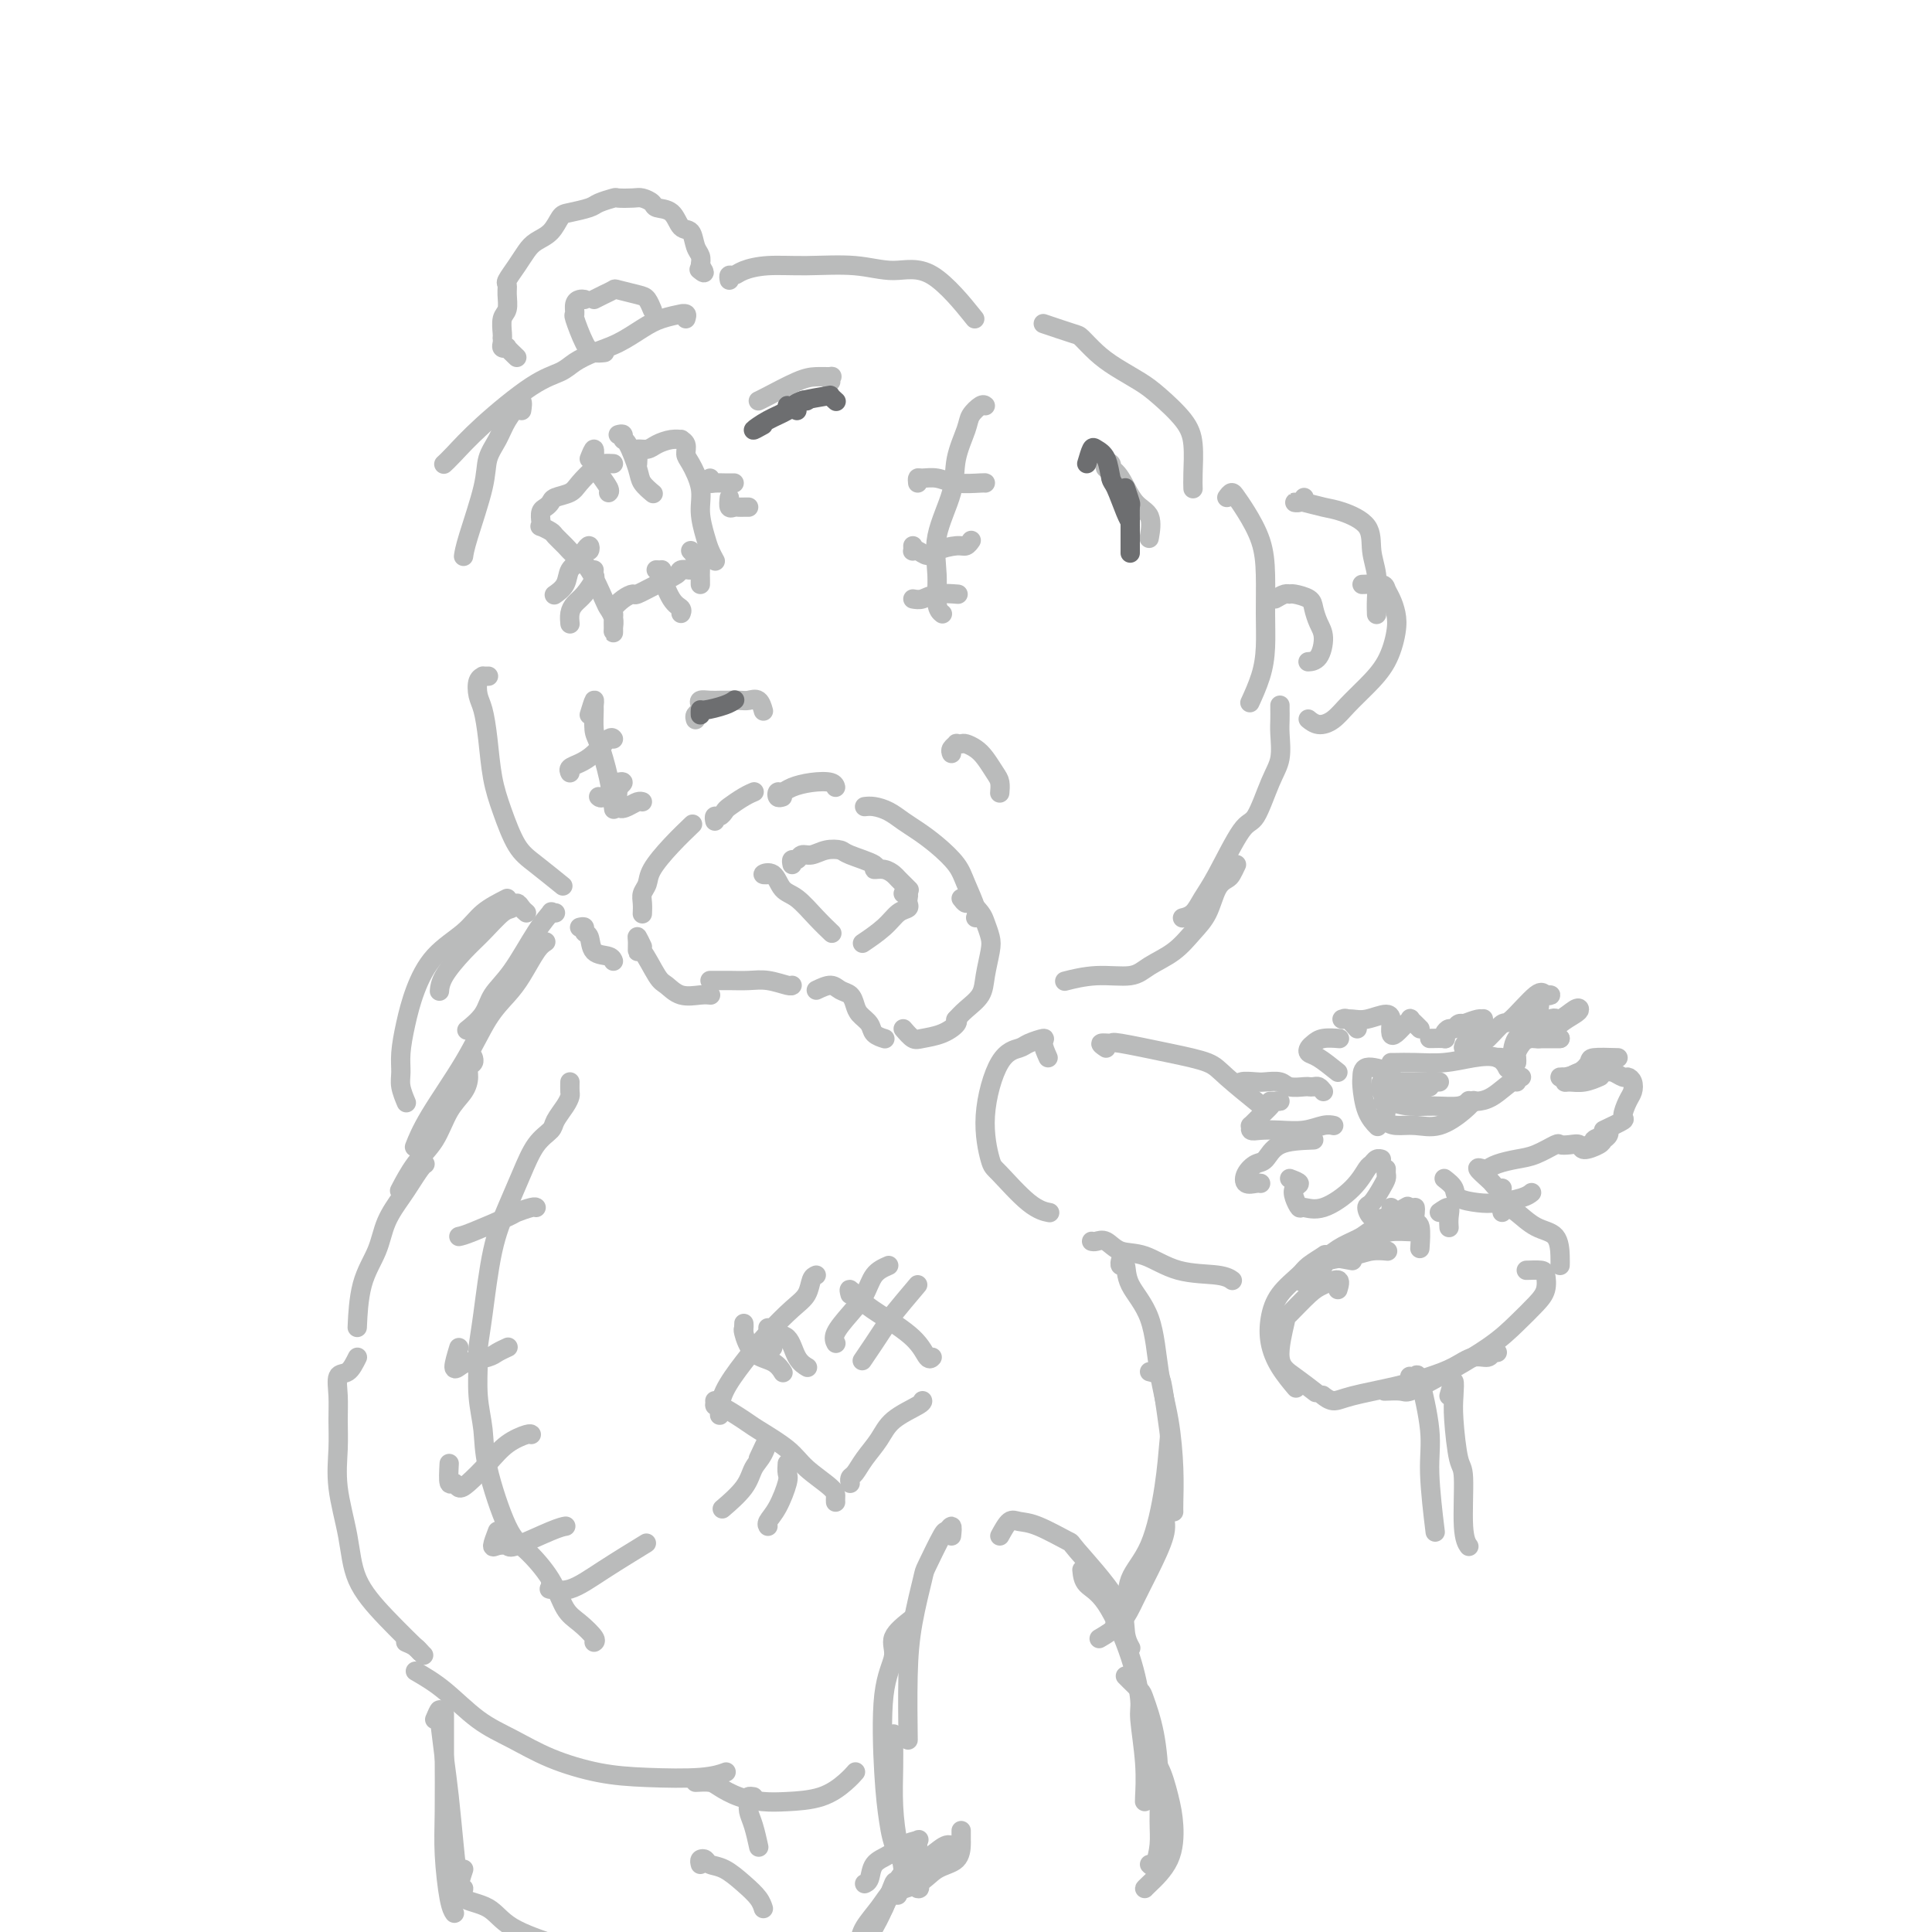 <svg viewBox='0 0 400 400' version='1.1' xmlns='http://www.w3.org/2000/svg' xmlns:xlink='http://www.w3.org/1999/xlink'><g fill='none' stroke='rgb(186,187,187)' stroke-width='4' stroke-linecap='round' stroke-linejoin='round'><path d='M107,74c-0.876,-0.839 -1.751,-1.679 -2,-2c-0.249,-0.321 0.129,-0.124 0,0c-0.129,0.124 -0.766,0.176 -1,0c-0.234,-0.176 -0.064,-0.579 0,-1c0.064,-0.421 0.021,-0.860 0,-1c-0.021,-0.140 -0.020,0.020 0,0c0.020,-0.020 0.058,-0.219 0,-1c-0.058,-0.781 -0.213,-2.144 0,-3c0.213,-0.856 0.795,-1.205 1,-2c0.205,-0.795 0.033,-2.037 0,-3c-0.033,-0.963 0.073,-1.648 0,-2c-0.073,-0.352 -0.325,-0.372 0,-1c0.325,-0.628 1.228,-1.863 2,-3c0.772,-1.137 1.412,-2.174 2,-3c0.588,-0.826 1.124,-1.440 2,-2c0.876,-0.560 2.092,-1.067 3,-2c0.908,-0.933 1.508,-2.292 2,-3c0.492,-0.708 0.875,-0.764 2,-1c1.125,-0.236 2.991,-0.651 4,-1c1.009,-0.349 1.162,-0.630 2,-1c0.838,-0.370 2.361,-0.828 3,-1c0.639,-0.172 0.393,-0.057 1,0c0.607,0.057 2.067,0.054 3,0c0.933,-0.054 1.338,-0.161 2,0c0.662,0.161 1.582,0.591 2,1c0.418,0.409 0.335,0.799 1,1c0.665,0.201 2.077,0.214 3,1c0.923,0.786 1.358,2.346 2,3c0.642,0.654 1.492,0.402 2,1c0.508,0.598 0.675,2.046 1,3c0.325,0.954 0.807,1.416 1,2c0.193,0.584 0.096,1.292 0,2'/><path d='M145,55c1.556,2.244 0.444,1.356 0,1c-0.444,-0.356 -0.222,-0.178 0,0'/><path d='M121,62c-0.306,-0.051 -0.612,-0.102 -1,0c-0.388,0.102 -0.859,0.357 -1,1c-0.141,0.643 0.047,1.675 0,2c-0.047,0.325 -0.327,-0.057 0,1c0.327,1.057 1.263,3.551 2,5c0.737,1.449 1.275,1.852 2,2c0.725,0.148 1.636,0.042 2,0c0.364,-0.042 0.182,-0.021 0,0'/><path d='M123,62c0.620,-0.317 1.241,-0.633 2,-1c0.759,-0.367 1.657,-0.784 2,-1c0.343,-0.216 0.131,-0.229 1,0c0.869,0.229 2.821,0.701 4,1c1.179,0.299 1.587,0.427 2,1c0.413,0.573 0.832,1.592 1,2c0.168,0.408 0.084,0.204 0,0'/><path d='M151,58c-0.081,-0.445 -0.161,-0.889 0,-1c0.161,-0.111 0.564,0.113 1,0c0.436,-0.113 0.904,-0.561 2,-1c1.096,-0.439 2.820,-0.868 5,-1c2.180,-0.132 4.817,0.033 8,0c3.183,-0.033 6.914,-0.263 10,0c3.086,0.263 5.528,1.019 8,1c2.472,-0.019 4.973,-0.813 8,1c3.027,1.813 6.579,6.232 8,8c1.421,1.768 0.710,0.884 0,0'/><path d='M216,67c2.377,0.804 4.754,1.608 6,2c1.246,0.392 1.360,0.371 2,1c0.640,0.629 1.806,1.907 3,3c1.194,1.093 2.415,2.001 4,3c1.585,0.999 3.535,2.087 5,3c1.465,0.913 2.445,1.649 4,3c1.555,1.351 3.685,3.315 5,5c1.315,1.685 1.816,3.091 2,5c0.184,1.909 0.049,4.322 0,6c-0.049,1.678 -0.014,2.622 0,3c0.014,0.378 0.007,0.189 0,0'/><path d='M108,85c0.126,-0.832 0.253,-1.665 0,-2c-0.253,-0.335 -0.884,-0.173 -1,0c-0.116,0.173 0.283,0.358 0,1c-0.283,0.642 -1.249,1.743 -2,3c-0.751,1.257 -1.287,2.670 -2,4c-0.713,1.330 -1.603,2.577 -2,4c-0.397,1.423 -0.302,3.020 -1,6c-0.698,2.980 -2.188,7.341 -3,10c-0.812,2.659 -0.946,3.617 -1,4c-0.054,0.383 -0.027,0.192 0,0'/><path d='M101,140c0.121,-0.003 0.242,-0.005 0,0c-0.242,0.005 -0.846,0.019 -1,0c-0.154,-0.019 0.144,-0.070 0,0c-0.144,0.070 -0.730,0.260 -1,1c-0.270,0.740 -0.225,2.029 0,3c0.225,0.971 0.629,1.625 1,3c0.371,1.375 0.708,3.472 1,6c0.292,2.528 0.538,5.487 1,8c0.462,2.513 1.140,4.579 2,7c0.860,2.421 1.901,5.195 3,7c1.099,1.805 2.258,2.640 4,4c1.742,1.360 4.069,3.246 5,4c0.931,0.754 0.465,0.377 0,0'/><path d='M120,192c0.451,-0.106 0.902,-0.211 1,0c0.098,0.211 -0.156,0.740 0,1c0.156,0.260 0.721,0.252 1,1c0.279,0.748 0.271,2.252 1,3c0.729,0.748 2.196,0.740 3,1c0.804,0.260 0.944,0.789 1,1c0.056,0.211 0.028,0.106 0,0'/><path d='M133,189c-0.008,0.178 -0.015,0.356 0,0c0.015,-0.356 0.054,-1.245 0,-2c-0.054,-0.755 -0.199,-1.376 0,-2c0.199,-0.624 0.744,-1.250 1,-2c0.256,-0.750 0.223,-1.624 1,-3c0.777,-1.376 2.363,-3.255 4,-5c1.637,-1.745 3.325,-3.356 4,-4c0.675,-0.644 0.338,-0.322 0,0'/><path d='M148,170c-0.086,-0.449 -0.171,-0.897 0,-1c0.171,-0.103 0.600,0.141 1,0c0.400,-0.141 0.773,-0.665 1,-1c0.227,-0.335 0.308,-0.482 1,-1c0.692,-0.518 1.994,-1.409 3,-2c1.006,-0.591 1.716,-0.883 2,-1c0.284,-0.117 0.142,-0.058 0,0'/><path d='M162,165c-0.402,0.119 -0.804,0.239 -1,0c-0.196,-0.239 -0.186,-0.835 0,-1c0.186,-0.165 0.547,0.103 1,0c0.453,-0.103 0.997,-0.577 2,-1c1.003,-0.423 2.465,-0.794 4,-1c1.535,-0.206 3.144,-0.248 4,0c0.856,0.248 0.959,0.785 1,1c0.041,0.215 0.021,0.107 0,0'/><path d='M179,167c0.579,-0.064 1.158,-0.128 2,0c0.842,0.128 1.948,0.449 3,1c1.052,0.551 2.049,1.331 3,2c0.951,0.669 1.856,1.226 3,2c1.144,0.774 2.527,1.766 4,3c1.473,1.234 3.036,2.709 4,4c0.964,1.291 1.331,2.398 2,4c0.669,1.602 1.642,3.701 2,5c0.358,1.299 0.102,1.800 0,2c-0.102,0.200 -0.051,0.100 0,0'/><path d='M199,186c0.364,0.473 0.728,0.945 1,1c0.272,0.055 0.452,-0.308 1,0c0.548,0.308 1.464,1.285 2,2c0.536,0.715 0.692,1.167 1,2c0.308,0.833 0.767,2.047 1,3c0.233,0.953 0.241,1.646 0,3c-0.241,1.354 -0.730,3.368 -1,5c-0.270,1.632 -0.320,2.881 -1,4c-0.680,1.119 -1.991,2.109 -3,3c-1.009,0.891 -1.717,1.683 -2,2c-0.283,0.317 -0.142,0.158 0,0'/><path d='M133,196c-0.425,-0.888 -0.850,-1.776 -1,-2c-0.150,-0.224 -0.024,0.215 0,1c0.024,0.785 -0.052,1.917 0,2c0.052,0.083 0.234,-0.881 1,0c0.766,0.881 2.118,3.609 3,5c0.882,1.391 1.294,1.444 2,2c0.706,0.556 1.705,1.613 3,2c1.295,0.387 2.887,0.104 4,0c1.113,-0.104 1.747,-0.030 2,0c0.253,0.030 0.127,0.015 0,0'/><path d='M147,203c0.180,0.002 0.360,0.004 1,0c0.640,-0.004 1.741,-0.015 3,0c1.259,0.015 2.677,0.057 4,0c1.323,-0.057 2.550,-0.211 4,0c1.450,0.211 3.121,0.788 4,1c0.879,0.212 0.965,0.061 1,0c0.035,-0.061 0.017,-0.030 0,0'/><path d='M169,205c1.095,-0.518 2.190,-1.037 3,-1c0.810,0.037 1.334,0.628 2,1c0.666,0.372 1.472,0.523 2,1c0.528,0.477 0.776,1.280 1,2c0.224,0.720 0.425,1.356 1,2c0.575,0.644 1.525,1.296 2,2c0.475,0.704 0.474,1.459 1,2c0.526,0.541 1.579,0.869 2,1c0.421,0.131 0.211,0.066 0,0'/><path d='M187,213c0.716,0.829 1.432,1.658 2,2c0.568,0.342 0.989,0.197 2,0c1.011,-0.197 2.611,-0.444 4,-1c1.389,-0.556 2.566,-1.419 3,-2c0.434,-0.581 0.124,-0.880 0,-1c-0.124,-0.120 -0.062,-0.060 0,0'/><path d='M254,103c0.348,-0.482 0.696,-0.964 1,-1c0.304,-0.036 0.565,0.375 1,1c0.435,0.625 1.045,1.464 2,3c0.955,1.536 2.254,3.770 3,6c0.746,2.230 0.939,4.455 1,7c0.061,2.545 -0.008,5.411 0,8c0.008,2.589 0.095,4.900 0,7c-0.095,2.100 -0.372,3.988 -1,6c-0.628,2.012 -1.608,4.146 -2,5c-0.392,0.854 -0.196,0.427 0,0'/><path d='M265,146c0.001,0.468 0.002,0.936 0,1c-0.002,0.064 -0.005,-0.276 0,0c0.005,0.276 0.020,1.167 0,2c-0.020,0.833 -0.075,1.606 0,3c0.075,1.394 0.281,3.408 0,5c-0.281,1.592 -1.048,2.761 -2,5c-0.952,2.239 -2.089,5.549 -3,7c-0.911,1.451 -1.596,1.044 -3,3c-1.404,1.956 -3.525,6.276 -5,9c-1.475,2.724 -2.303,3.854 -3,5c-0.697,1.146 -1.265,2.309 -2,3c-0.735,0.691 -1.639,0.912 -2,1c-0.361,0.088 -0.181,0.044 0,0'/><path d='M256,179c-0.359,0.759 -0.717,1.518 -1,2c-0.283,0.482 -0.489,0.688 -1,1c-0.511,0.312 -1.326,0.730 -2,2c-0.674,1.270 -1.206,3.392 -2,5c-0.794,1.608 -1.851,2.703 -3,4c-1.149,1.297 -2.389,2.796 -4,4c-1.611,1.204 -3.592,2.113 -5,3c-1.408,0.887 -2.243,1.753 -4,2c-1.757,0.247 -4.434,-0.126 -7,0c-2.566,0.126 -5.019,0.750 -6,1c-0.981,0.250 -0.491,0.125 0,0'/><path d='M142,66c0.139,-0.428 0.279,-0.856 0,-1c-0.279,-0.144 -0.975,-0.005 -1,0c-0.025,0.005 0.623,-0.126 0,0c-0.623,0.126 -2.516,0.509 -4,1c-1.484,0.491 -2.559,1.090 -4,2c-1.441,0.910 -3.248,2.129 -5,3c-1.752,0.871 -3.451,1.393 -5,2c-1.549,0.607 -2.950,1.300 -4,2c-1.050,0.700 -1.749,1.407 -3,2c-1.251,0.593 -3.053,1.073 -6,3c-2.947,1.927 -7.037,5.300 -10,8c-2.963,2.700 -4.798,4.727 -6,6c-1.202,1.273 -1.772,1.792 -2,2c-0.228,0.208 -0.114,0.104 0,0'/><path d='M270,103c-0.280,0.425 -0.560,0.849 -1,1c-0.440,0.151 -1.040,0.028 -1,0c0.040,-0.028 0.719,0.038 1,0c0.281,-0.038 0.165,-0.181 1,0c0.835,0.181 2.620,0.686 4,1c1.380,0.314 2.356,0.436 4,1c1.644,0.564 3.957,1.570 5,3c1.043,1.430 0.815,3.284 1,5c0.185,1.716 0.781,3.295 1,5c0.219,1.705 0.059,3.536 0,5c-0.059,1.464 -0.017,2.561 0,3c0.017,0.439 0.008,0.219 0,0'/><path d='M282,121c1.600,-0.071 3.200,-0.142 4,0c0.800,0.142 0.798,0.498 1,1c0.202,0.502 0.606,1.152 1,2c0.394,0.848 0.776,1.896 1,3c0.224,1.104 0.290,2.264 0,4c-0.290,1.736 -0.934,4.050 -2,6c-1.066,1.950 -2.552,3.538 -4,5c-1.448,1.462 -2.858,2.798 -4,4c-1.142,1.202 -2.018,2.271 -3,3c-0.982,0.729 -2.072,1.119 -3,1c-0.928,-0.119 -1.694,-0.748 -2,-1c-0.306,-0.252 -0.153,-0.126 0,0'/><path d='M264,124c0.740,-0.428 1.480,-0.856 2,-1c0.520,-0.144 0.822,-0.005 1,0c0.178,0.005 0.234,-0.124 1,0c0.766,0.124 2.242,0.503 3,1c0.758,0.497 0.798,1.114 1,2c0.202,0.886 0.565,2.041 1,3c0.435,0.959 0.941,1.721 1,3c0.059,1.279 -0.330,3.075 -1,4c-0.670,0.925 -1.620,0.979 -2,1c-0.380,0.021 -0.190,0.011 0,0'/><path d='M160,181c-1.029,0.082 -2.057,0.163 -2,0c0.057,-0.163 1.200,-0.572 2,0c0.800,0.572 1.258,2.125 2,3c0.742,0.875 1.768,1.071 3,2c1.232,0.929 2.670,2.589 4,4c1.330,1.411 2.550,2.572 3,3c0.450,0.428 0.128,0.122 0,0c-0.128,-0.122 -0.064,-0.061 0,0'/><path d='M164,179c-0.094,-0.455 -0.189,-0.910 0,-1c0.189,-0.090 0.660,0.186 1,0c0.340,-0.186 0.549,-0.832 1,-1c0.451,-0.168 1.145,0.144 2,0c0.855,-0.144 1.870,-0.742 3,-1c1.130,-0.258 2.375,-0.175 3,0c0.625,0.175 0.630,0.443 2,1c1.370,0.557 4.106,1.405 5,2c0.894,0.595 -0.054,0.937 0,1c0.054,0.063 1.111,-0.154 2,0c0.889,0.154 1.609,0.681 2,1c0.391,0.319 0.451,0.432 1,1c0.549,0.568 1.585,1.591 2,2c0.415,0.409 0.207,0.205 0,0'/><path d='M187,185c0.419,-0.090 0.839,-0.180 1,0c0.161,0.180 0.064,0.631 0,1c-0.064,0.369 -0.095,0.656 0,1c0.095,0.344 0.315,0.744 0,1c-0.315,0.256 -1.167,0.368 -2,1c-0.833,0.632 -1.647,1.786 -3,3c-1.353,1.214 -3.244,2.490 -4,3c-0.756,0.510 -0.378,0.255 0,0'/><path d='M144,149c-0.110,-0.332 -0.220,-0.663 0,-1c0.220,-0.337 0.770,-0.679 1,-1c0.230,-0.321 0.140,-0.622 0,-1c-0.140,-0.378 -0.329,-0.833 0,-1c0.329,-0.167 1.176,-0.044 2,0c0.824,0.044 1.625,0.010 2,0c0.375,-0.010 0.325,0.005 1,0c0.675,-0.005 2.076,-0.029 3,0c0.924,0.029 1.371,0.111 2,0c0.629,-0.111 1.438,-0.414 2,0c0.562,0.414 0.875,1.547 1,2c0.125,0.453 0.063,0.227 0,0'/><path d='M197,156c-0.120,-0.310 -0.240,-0.620 0,-1c0.240,-0.380 0.841,-0.832 1,-1c0.159,-0.168 -0.123,-0.054 0,0c0.123,0.054 0.652,0.049 1,0c0.348,-0.049 0.514,-0.141 1,0c0.486,0.141 1.293,0.514 2,1c0.707,0.486 1.314,1.083 2,2c0.686,0.917 1.452,2.153 2,3c0.548,0.847 0.878,1.305 1,2c0.122,0.695 0.035,1.627 0,2c-0.035,0.373 -0.017,0.186 0,0'/><path d='M204,84c-0.211,-0.173 -0.421,-0.346 -1,0c-0.579,0.346 -1.525,1.213 -2,2c-0.475,0.787 -0.477,1.496 -1,3c-0.523,1.504 -1.567,3.803 -2,6c-0.433,2.197 -0.256,4.291 -1,7c-0.744,2.709 -2.409,6.033 -3,9c-0.591,2.967 -0.107,5.579 0,8c0.107,2.421 -0.164,4.652 0,6c0.164,1.348 0.761,1.814 1,2c0.239,0.186 0.119,0.093 0,0'/><path d='M190,100c-0.044,-0.431 -0.089,-0.862 0,-1c0.089,-0.138 0.311,0.015 1,0c0.689,-0.015 1.845,-0.200 3,0c1.155,0.200 2.310,0.786 4,1c1.690,0.214 3.917,0.058 5,0c1.083,-0.058 1.024,-0.016 1,0c-0.024,0.016 -0.012,0.008 0,0'/><path d='M189,113c0.016,0.413 0.033,0.826 0,1c-0.033,0.174 -0.115,0.109 0,0c0.115,-0.109 0.426,-0.263 1,0c0.574,0.263 1.411,0.942 2,1c0.589,0.058 0.928,-0.507 2,-1c1.072,-0.493 2.875,-0.916 4,-1c1.125,-0.084 1.572,0.170 2,0c0.428,-0.170 0.837,-0.763 1,-1c0.163,-0.237 0.082,-0.119 0,0'/><path d='M189,124c0.627,0.113 1.254,0.226 2,0c0.746,-0.226 1.612,-0.793 3,-1c1.388,-0.207 3.297,-0.056 4,0c0.703,0.056 0.201,0.016 0,0c-0.201,-0.016 -0.100,-0.008 0,0'/><path d='M230,99c0.105,-0.873 0.211,-1.747 0,-2c-0.211,-0.253 -0.737,0.113 -1,0c-0.263,-0.113 -0.261,-0.707 0,-1c0.261,-0.293 0.782,-0.286 1,0c0.218,0.286 0.133,0.851 0,1c-0.133,0.149 -0.312,-0.117 0,0c0.312,0.117 1.117,0.617 2,2c0.883,1.383 1.845,3.649 3,5c1.155,1.351 2.503,1.787 3,3c0.497,1.213 0.142,3.204 0,4c-0.142,0.796 -0.071,0.398 0,0'/><path d='M172,79c-0.070,-0.425 -0.141,-0.850 0,-1c0.141,-0.150 0.493,-0.026 0,0c-0.493,0.026 -1.831,-0.045 -3,0c-1.169,0.045 -2.169,0.208 -4,1c-1.831,0.792 -4.493,2.213 -6,3c-1.507,0.787 -1.859,0.939 -2,1c-0.141,0.061 -0.070,0.030 0,0'/><path d='M127,96c-0.700,-0.037 -1.399,-0.073 -2,0c-0.601,0.073 -1.103,0.257 -2,1c-0.897,0.743 -2.191,2.045 -3,3c-0.809,0.955 -1.135,1.564 -2,2c-0.865,0.436 -2.270,0.698 -3,1c-0.730,0.302 -0.783,0.645 -1,1c-0.217,0.355 -0.596,0.721 -1,1c-0.404,0.279 -0.833,0.470 -1,1c-0.167,0.530 -0.071,1.398 0,2c0.071,0.602 0.116,0.938 0,1c-0.116,0.062 -0.394,-0.149 0,0c0.394,0.149 1.459,0.658 2,1c0.541,0.342 0.558,0.515 1,1c0.442,0.485 1.308,1.281 2,2c0.692,0.719 1.208,1.361 2,2c0.792,0.639 1.858,1.274 3,3c1.142,1.726 2.358,4.544 3,6c0.642,1.456 0.708,1.551 1,2c0.292,0.449 0.810,1.252 1,2c0.190,0.748 0.051,1.441 0,2c-0.051,0.559 -0.015,0.985 0,1c0.015,0.015 0.010,-0.381 0,-1c-0.010,-0.619 -0.023,-1.462 0,-2c0.023,-0.538 0.084,-0.769 0,-1c-0.084,-0.231 -0.313,-0.460 0,-1c0.313,-0.540 1.166,-1.391 2,-2c0.834,-0.609 1.648,-0.976 2,-1c0.352,-0.024 0.244,0.295 1,0c0.756,-0.295 2.378,-1.203 4,-2c1.622,-0.797 3.244,-1.484 4,-2c0.756,-0.516 0.644,-0.862 1,-1c0.356,-0.138 1.178,-0.069 2,0'/><path d='M143,118c2.332,-1.397 1.161,-1.890 1,-2c-0.161,-0.110 0.687,0.163 1,0c0.313,-0.163 0.089,-0.761 0,-1c-0.089,-0.239 -0.045,-0.120 0,0'/><path d='M132,96c0.050,-0.726 0.100,-1.452 0,-2c-0.100,-0.548 -0.348,-0.917 0,-1c0.348,-0.083 1.294,0.121 2,0c0.706,-0.121 1.174,-0.566 2,-1c0.826,-0.434 2.011,-0.856 3,-1c0.989,-0.144 1.783,-0.011 2,0c0.217,0.011 -0.144,-0.101 0,0c0.144,0.101 0.794,0.416 1,1c0.206,0.584 -0.033,1.437 0,2c0.033,0.563 0.337,0.836 1,2c0.663,1.164 1.684,3.219 2,5c0.316,1.781 -0.073,3.287 0,5c0.073,1.713 0.607,3.635 1,5c0.393,1.365 0.644,2.175 1,3c0.356,0.825 0.816,1.664 1,2c0.184,0.336 0.092,0.168 0,0'/><path d='M122,95c0.419,-1.052 0.838,-2.104 1,-2c0.162,0.104 0.068,1.362 0,2c-0.068,0.638 -0.109,0.654 0,1c0.109,0.346 0.370,1.020 1,2c0.630,0.980 1.631,2.264 2,3c0.369,0.736 0.105,0.925 0,1c-0.105,0.075 -0.053,0.038 0,0'/><path d='M128,90c0.438,-0.118 0.876,-0.236 1,0c0.124,0.236 -0.064,0.827 0,1c0.064,0.173 0.382,-0.072 1,1c0.618,1.072 1.537,3.463 2,5c0.463,1.537 0.471,2.222 1,3c0.529,0.778 1.580,1.651 2,2c0.420,0.349 0.210,0.175 0,0'/><path d='M121,114c0.396,-0.549 0.793,-1.098 1,-1c0.207,0.098 0.226,0.845 0,1c-0.226,0.155 -0.695,-0.280 -1,0c-0.305,0.280 -0.446,1.277 -1,2c-0.554,0.723 -1.520,1.173 -2,2c-0.480,0.827 -0.476,2.030 -1,3c-0.524,0.970 -1.578,1.706 -2,2c-0.422,0.294 -0.211,0.147 0,0'/><path d='M123,118c-0.047,0.387 -0.093,0.775 0,1c0.093,0.225 0.326,0.288 0,1c-0.326,0.712 -1.212,2.072 -2,3c-0.788,0.928 -1.479,1.424 -2,2c-0.521,0.576 -0.871,1.232 -1,2c-0.129,0.768 -0.037,1.648 0,2c0.037,0.352 0.018,0.176 0,0'/><path d='M136,118c-0.125,-0.007 -0.250,-0.013 0,0c0.250,0.013 0.876,0.046 1,0c0.124,-0.046 -0.254,-0.170 0,1c0.254,1.170 1.140,3.633 2,5c0.860,1.367 1.693,1.637 2,2c0.307,0.363 0.088,0.818 0,1c-0.088,0.182 -0.044,0.091 0,0'/><path d='M143,114c0.309,0.356 0.619,0.712 1,1c0.381,0.288 0.834,0.508 1,1c0.166,0.492 0.044,1.256 0,2c-0.044,0.744 -0.012,1.470 0,2c0.012,0.530 0.003,0.866 0,1c-0.003,0.134 -0.002,0.067 0,0'/><path d='M147,99c-0.059,0.423 -0.117,0.845 0,1c0.117,0.155 0.410,0.041 1,0c0.590,-0.041 1.478,-0.011 2,0c0.522,0.011 0.679,0.003 1,0c0.321,-0.003 0.806,-0.001 1,0c0.194,0.001 0.097,0.000 0,0'/><path d='M151,103c-0.092,0.845 -0.183,1.691 0,2c0.183,0.309 0.641,0.083 1,0c0.359,-0.083 0.618,-0.022 1,0c0.382,0.022 0.886,0.006 1,0c0.114,-0.006 -0.162,-0.002 0,0c0.162,0.002 0.760,0.000 1,0c0.240,-0.000 0.120,-0.000 0,0'/><path d='M122,148c0.424,-1.380 0.848,-2.760 1,-3c0.152,-0.240 0.033,0.660 0,1c-0.033,0.340 0.019,0.120 0,1c-0.019,0.880 -0.110,2.860 0,4c0.110,1.140 0.421,1.440 1,3c0.579,1.560 1.425,4.382 2,7c0.575,2.618 0.879,5.034 1,6c0.121,0.966 0.061,0.483 0,0'/><path d='M118,160c-0.158,-0.346 -0.315,-0.691 0,-1c0.315,-0.309 1.104,-0.580 2,-1c0.896,-0.420 1.900,-0.989 3,-2c1.100,-1.011 2.296,-2.465 3,-3c0.704,-0.535 0.915,-0.153 1,0c0.085,0.153 0.042,0.076 0,0'/><path d='M124,165c-0.058,-0.053 -0.116,-0.106 0,0c0.116,0.106 0.406,0.372 1,0c0.594,-0.372 1.494,-1.381 2,-2c0.506,-0.619 0.620,-0.846 1,-1c0.380,-0.154 1.025,-0.234 1,0c-0.025,0.234 -0.722,0.781 -1,1c-0.278,0.219 -0.139,0.109 0,0'/><path d='M128,163c-0.174,1.660 -0.348,3.321 0,4c0.348,0.679 1.217,0.378 2,0c0.783,-0.378 1.480,-0.833 2,-1c0.520,-0.167 0.863,-0.048 1,0c0.137,0.048 0.069,0.024 0,0'/><path d='M115,189c-0.481,0.065 -0.962,0.131 -1,0c-0.038,-0.131 0.367,-0.457 0,0c-0.367,0.457 -1.507,1.699 -3,4c-1.493,2.301 -3.339,5.661 -5,8c-1.661,2.339 -3.136,3.658 -4,5c-0.864,1.342 -1.117,2.707 -2,4c-0.883,1.293 -2.395,2.512 -3,3c-0.605,0.488 -0.302,0.244 0,0'/><path d='M113,195c-0.571,0.374 -1.143,0.748 -2,2c-0.857,1.252 -2.001,3.383 -3,5c-0.999,1.617 -1.855,2.721 -3,4c-1.145,1.279 -2.580,2.732 -4,5c-1.420,2.268 -2.824,5.350 -5,9c-2.176,3.650 -5.124,7.867 -7,11c-1.876,3.133 -2.679,5.181 -3,6c-0.321,0.819 -0.161,0.410 0,0'/><path d='M98,219c-0.031,-0.094 -0.062,-0.188 0,0c0.062,0.188 0.218,0.659 0,1c-0.218,0.341 -0.809,0.551 -1,1c-0.191,0.449 0.017,1.135 0,2c-0.017,0.865 -0.261,1.907 -1,3c-0.739,1.093 -1.974,2.238 -3,4c-1.026,1.762 -1.842,4.142 -3,6c-1.158,1.858 -2.658,3.192 -4,5c-1.342,1.808 -2.526,4.088 -3,5c-0.474,0.912 -0.237,0.456 0,0'/><path d='M88,241c-0.235,0.144 -0.470,0.287 -1,1c-0.530,0.713 -1.354,1.995 -2,3c-0.646,1.005 -1.115,1.731 -2,3c-0.885,1.269 -2.185,3.080 -3,5c-0.815,1.920 -1.146,3.948 -2,6c-0.854,2.052 -2.230,4.130 -3,7c-0.770,2.870 -0.934,6.534 -1,8c-0.066,1.466 -0.033,0.733 0,0'/><path d='M74,281c-0.619,1.245 -1.237,2.490 -2,3c-0.763,0.510 -1.670,0.284 -2,1c-0.330,0.716 -0.082,2.372 0,4c0.082,1.628 -0.003,3.227 0,5c0.003,1.773 0.093,3.720 0,6c-0.093,2.280 -0.371,4.892 0,8c0.371,3.108 1.389,6.711 2,10c0.611,3.289 0.813,6.263 2,9c1.187,2.737 3.358,5.237 6,8c2.642,2.763 5.755,5.789 7,7c1.245,1.211 0.623,0.605 0,0'/><path d='M86,346c1.908,1.106 3.816,2.212 6,4c2.184,1.788 4.644,4.258 7,6c2.356,1.742 4.608,2.755 7,4c2.392,1.245 4.925,2.722 8,4c3.075,1.278 6.691,2.356 10,3c3.309,0.644 6.310,0.853 10,1c3.690,0.147 8.071,0.232 11,0c2.929,-0.232 4.408,-0.781 5,-1c0.592,-0.219 0.296,-0.110 0,0'/><path d='M144,369c1.130,-0.060 2.259,-0.121 3,0c0.741,0.121 1.092,0.423 2,1c0.908,0.577 2.372,1.427 4,2c1.628,0.573 3.421,0.868 5,1c1.579,0.132 2.945,0.102 5,0c2.055,-0.102 4.798,-0.275 7,-1c2.202,-0.725 3.862,-2.003 5,-3c1.138,-0.997 1.754,-1.713 2,-2c0.246,-0.287 0.123,-0.143 0,0'/><path d='M84,340c0.733,0.311 1.467,0.622 2,1c0.533,0.378 0.867,0.822 1,1c0.133,0.178 0.067,0.089 0,0'/><path d='M90,356c0.416,-0.981 0.832,-1.961 1,-2c0.168,-0.039 0.086,0.864 0,1c-0.086,0.136 -0.178,-0.494 0,1c0.178,1.494 0.626,5.112 1,8c0.374,2.888 0.675,5.047 1,8c0.325,2.953 0.675,6.699 1,10c0.325,3.301 0.626,6.158 1,8c0.374,1.842 0.821,2.669 1,3c0.179,0.331 0.089,0.165 0,0'/><path d='M92,355c-0.000,-0.114 -0.000,-0.228 0,0c0.000,0.228 0.000,0.800 0,1c-0.000,0.200 -0.001,0.030 0,1c0.001,0.970 0.003,3.082 0,4c-0.003,0.918 -0.011,0.642 0,3c0.011,2.358 0.042,7.350 0,11c-0.042,3.650 -0.155,5.958 0,9c0.155,3.042 0.580,6.819 1,9c0.420,2.181 0.834,2.766 1,3c0.166,0.234 0.083,0.117 0,0'/><path d='M96,387c-0.570,1.742 -1.140,3.484 -1,4c0.140,0.516 0.991,-0.193 1,0c0.009,0.193 -0.822,1.289 0,2c0.822,0.711 3.298,1.038 5,2c1.702,0.962 2.629,2.561 5,4c2.371,1.439 6.185,2.720 10,4'/><path d='M156,372c-0.429,-0.068 -0.857,-0.137 -1,0c-0.143,0.137 0.000,0.479 0,1c-0.000,0.521 -0.144,1.222 0,2c0.144,0.778 0.577,1.632 1,3c0.423,1.368 0.835,3.248 1,4c0.165,0.752 0.082,0.376 0,0'/><path d='M145,386c-0.100,-0.395 -0.200,-0.791 0,-1c0.200,-0.209 0.701,-0.233 1,0c0.299,0.233 0.395,0.721 1,1c0.605,0.279 1.717,0.348 3,1c1.283,0.652 2.736,1.886 4,3c1.264,1.114 2.340,2.108 3,3c0.660,0.892 0.903,1.684 1,2c0.097,0.316 0.049,0.158 0,0'/><path d='M217,219c-0.504,-1.131 -1.009,-2.262 -1,-3c0.009,-0.738 0.530,-1.083 0,-1c-0.530,0.083 -2.111,0.593 -3,1c-0.889,0.407 -1.087,0.710 -2,1c-0.913,0.290 -2.541,0.568 -4,3c-1.459,2.432 -2.748,7.020 -3,11c-0.252,3.980 0.532,7.354 1,9c0.468,1.646 0.620,1.565 2,3c1.380,1.435 3.987,4.386 6,6c2.013,1.614 3.432,1.890 4,2c0.568,0.110 0.284,0.055 0,0'/><path d='M226,257c0.258,0.059 0.515,0.117 1,0c0.485,-0.117 1.197,-0.411 2,0c0.803,0.411 1.697,1.525 3,2c1.303,0.475 3.015,0.310 5,1c1.985,0.690 4.243,2.237 7,3c2.757,0.763 6.011,0.744 8,1c1.989,0.256 2.711,0.787 3,1c0.289,0.213 0.144,0.106 0,0'/><path d='M229,217c-0.654,-0.436 -1.307,-0.871 -1,-1c0.307,-0.129 1.576,0.049 2,0c0.424,-0.049 0.003,-0.324 2,0c1.997,0.324 6.414,1.247 10,2c3.586,0.753 6.343,1.336 8,2c1.657,0.664 2.215,1.410 4,3c1.785,1.590 4.796,4.026 6,5c1.204,0.974 0.602,0.487 0,0'/><path d='M274,226c-0.337,-0.422 -0.675,-0.844 -1,-1c-0.325,-0.156 -0.638,-0.046 -1,0c-0.362,0.046 -0.772,0.026 -1,0c-0.228,-0.026 -0.272,-0.059 -1,0c-0.728,0.059 -2.140,0.211 -3,0c-0.860,-0.211 -1.169,-0.785 -2,-1c-0.831,-0.215 -2.184,-0.071 -3,0c-0.816,0.071 -1.095,0.071 -2,0c-0.905,-0.071 -2.436,-0.211 -3,0c-0.564,0.211 -0.161,0.775 0,1c0.161,0.225 0.081,0.113 0,0'/><path d='M263,228c0.940,0.019 1.880,0.037 2,0c0.120,-0.037 -0.580,-0.130 -1,0c-0.420,0.130 -0.559,0.483 -1,1c-0.441,0.517 -1.185,1.196 -2,2c-0.815,0.804 -1.700,1.732 -2,2c-0.300,0.268 -0.016,-0.123 0,0c0.016,0.123 -0.235,0.761 0,1c0.235,0.239 0.956,0.078 2,0c1.044,-0.078 2.409,-0.073 4,0c1.591,0.073 3.406,0.216 5,0c1.594,-0.216 2.968,-0.789 4,-1c1.032,-0.211 1.724,-0.060 2,0c0.276,0.060 0.138,0.030 0,0'/><path d='M272,236c-2.664,0.101 -5.328,0.203 -7,1c-1.672,0.797 -2.350,2.291 -3,3c-0.650,0.709 -1.270,0.635 -2,1c-0.730,0.365 -1.568,1.170 -2,2c-0.432,0.830 -0.456,1.686 0,2c0.456,0.314 1.392,0.084 2,0c0.608,-0.084 0.888,-0.024 1,0c0.112,0.024 0.056,0.012 0,0'/><path d='M267,244c0.951,0.353 1.902,0.707 2,1c0.098,0.293 -0.658,0.526 -1,1c-0.342,0.474 -0.272,1.187 0,2c0.272,0.813 0.745,1.724 1,2c0.255,0.276 0.292,-0.083 1,0c0.708,0.083 2.087,0.607 4,0c1.913,-0.607 4.359,-2.345 6,-4c1.641,-1.655 2.479,-3.228 3,-4c0.521,-0.772 0.727,-0.743 1,-1c0.273,-0.257 0.612,-0.800 1,-1c0.388,-0.200 0.825,-0.057 1,0c0.175,0.057 0.087,0.029 0,0'/><path d='M287,242c-0.017,0.347 -0.033,0.694 0,1c0.033,0.306 0.116,0.572 0,1c-0.116,0.428 -0.430,1.017 -1,2c-0.570,0.983 -1.395,2.361 -2,3c-0.605,0.639 -0.988,0.539 -1,1c-0.012,0.461 0.347,1.485 1,2c0.653,0.515 1.599,0.523 3,0c1.401,-0.523 3.257,-1.578 4,-2c0.743,-0.422 0.371,-0.211 0,0'/><path d='M299,244c0.831,0.648 1.661,1.295 2,2c0.339,0.705 0.186,1.467 1,2c0.814,0.533 2.597,0.836 4,1c1.403,0.164 2.428,0.188 4,0c1.572,-0.188 3.693,-0.589 5,-1c1.307,-0.411 1.802,-0.832 2,-1c0.198,-0.168 0.099,-0.084 0,0'/><path d='M311,246c-0.322,0.099 -0.643,0.198 -1,0c-0.357,-0.198 -0.748,-0.693 -1,-1c-0.252,-0.307 -0.364,-0.425 -1,-1c-0.636,-0.575 -1.794,-1.607 -2,-2c-0.206,-0.393 0.541,-0.145 1,0c0.459,0.145 0.631,0.189 1,0c0.369,-0.189 0.934,-0.611 2,-1c1.066,-0.389 2.631,-0.745 4,-1c1.369,-0.255 2.542,-0.409 4,-1c1.458,-0.591 3.201,-1.618 4,-2c0.799,-0.382 0.656,-0.119 1,0c0.344,0.119 1.177,0.096 2,0c0.823,-0.096 1.636,-0.263 2,0c0.364,0.263 0.280,0.956 1,1c0.720,0.044 2.244,-0.559 3,-1c0.756,-0.441 0.745,-0.718 1,-1c0.255,-0.282 0.777,-0.569 1,-1c0.223,-0.431 0.147,-1.005 0,-1c-0.147,0.005 -0.365,0.590 -1,1c-0.635,0.410 -1.686,0.646 -2,1c-0.314,0.354 0.108,0.826 0,1c-0.108,0.174 -0.745,0.050 -1,0c-0.255,-0.050 -0.127,-0.025 0,0'/><path d='M332,234c1.713,-0.811 3.427,-1.621 4,-2c0.573,-0.379 0.007,-0.326 0,-1c-0.007,-0.674 0.546,-2.074 1,-3c0.454,-0.926 0.809,-1.376 1,-2c0.191,-0.624 0.218,-1.421 0,-2c-0.218,-0.579 -0.681,-0.940 -1,-1c-0.319,-0.060 -0.494,0.179 -1,0c-0.506,-0.179 -1.343,-0.777 -2,-1c-0.657,-0.223 -1.133,-0.070 -2,0c-0.867,0.070 -2.126,0.057 -3,0c-0.874,-0.057 -1.364,-0.158 -2,0c-0.636,0.158 -1.417,0.574 -2,1c-0.583,0.426 -0.968,0.860 -1,1c-0.032,0.140 0.291,-0.014 1,0c0.709,0.014 1.806,0.196 3,0c1.194,-0.196 2.484,-0.770 3,-1c0.516,-0.230 0.258,-0.115 0,0'/><path d='M335,219c-2.039,-0.061 -4.078,-0.121 -5,0c-0.922,0.121 -0.727,0.425 -1,1c-0.273,0.575 -1.015,1.422 -2,2c-0.985,0.578 -2.212,0.887 -3,1c-0.788,0.113 -1.135,0.030 -1,0c0.135,-0.030 0.753,-0.009 1,0c0.247,0.009 0.124,0.004 0,0'/><path d='M323,215c-2.096,0.005 -4.193,0.010 -5,0c-0.807,-0.010 -0.325,-0.034 0,0c0.325,0.034 0.494,0.125 1,0c0.506,-0.125 1.350,-0.467 2,-1c0.650,-0.533 1.106,-1.259 2,-2c0.894,-0.741 2.226,-1.498 3,-2c0.774,-0.502 0.989,-0.749 1,-1c0.011,-0.251 -0.183,-0.505 -1,0c-0.817,0.505 -2.257,1.770 -3,2c-0.743,0.230 -0.787,-0.576 -2,0c-1.213,0.576 -3.593,2.533 -5,4c-1.407,1.467 -1.841,2.445 -2,3c-0.159,0.555 -0.043,0.688 0,1c0.043,0.312 0.012,0.803 0,1c-0.012,0.197 -0.006,0.098 0,0'/><path d='M323,215c-2.048,0.006 -4.096,0.012 -5,0c-0.904,-0.012 -0.663,-0.042 -1,0c-0.337,0.042 -1.253,0.155 -2,1c-0.747,0.845 -1.324,2.422 -2,3c-0.676,0.578 -1.451,0.156 -2,0c-0.549,-0.156 -0.871,-0.044 -1,0c-0.129,0.044 -0.064,0.022 0,0'/><path d='M298,224c-1.005,-0.001 -2.010,-0.002 -3,0c-0.990,0.002 -1.965,0.006 -3,0c-1.035,-0.006 -2.129,-0.023 -3,0c-0.871,0.023 -1.518,0.087 -2,0c-0.482,-0.087 -0.798,-0.325 -1,0c-0.202,0.325 -0.290,1.212 0,2c0.290,0.788 0.957,1.475 2,2c1.043,0.525 2.462,0.886 4,1c1.538,0.114 3.196,-0.021 5,0c1.804,0.021 3.755,0.198 5,0c1.245,-0.198 1.784,-0.771 2,-1c0.216,-0.229 0.108,-0.115 0,0'/><path d='M296,225c-3.801,1.315 -7.602,2.629 -9,3c-1.398,0.371 -0.391,-0.203 0,0c0.391,0.203 0.168,1.181 0,2c-0.168,0.819 -0.281,1.478 0,2c0.281,0.522 0.955,0.907 2,1c1.045,0.093 2.462,-0.105 4,0c1.538,0.105 3.196,0.513 5,0c1.804,-0.513 3.755,-1.946 5,-3c1.245,-1.054 1.784,-1.730 2,-2c0.216,-0.270 0.108,-0.135 0,0'/><path d='M288,220c0.113,0.007 0.225,0.014 1,0c0.775,-0.014 2.211,-0.049 4,0c1.789,0.049 3.930,0.182 6,0c2.070,-0.182 4.070,-0.678 6,-1c1.930,-0.322 3.789,-0.471 5,0c1.211,0.471 1.775,1.563 2,2c0.225,0.437 0.113,0.218 0,0'/><path d='M315,223c-0.427,-0.135 -0.854,-0.271 -1,0c-0.146,0.271 -0.012,0.948 0,1c0.012,0.052 -0.100,-0.522 -1,0c-0.900,0.522 -2.588,2.141 -4,3c-1.412,0.859 -2.546,0.960 -3,1c-0.454,0.040 -0.227,0.020 0,0'/><path d='M288,222c-2.004,-0.623 -4.008,-1.245 -5,-1c-0.992,0.245 -0.973,1.359 -1,2c-0.027,0.641 -0.100,0.811 0,2c0.100,1.189 0.373,3.397 1,5c0.627,1.603 1.608,2.601 2,3c0.392,0.399 0.196,0.200 0,0'/><path d='M311,251c-0.077,-0.414 -0.154,-0.829 0,-1c0.154,-0.171 0.539,-0.099 1,0c0.461,0.099 0.999,0.226 2,1c1.001,0.774 2.464,2.193 4,3c1.536,0.807 3.144,1.000 4,2c0.856,1.000 0.961,2.808 1,4c0.039,1.192 0.011,1.769 0,2c-0.011,0.231 -0.006,0.115 0,0'/><path d='M316,263c1.164,-0.040 2.329,-0.080 3,0c0.671,0.080 0.849,0.280 1,1c0.151,0.720 0.275,1.960 0,3c-0.275,1.040 -0.949,1.880 -2,3c-1.051,1.120 -2.479,2.521 -4,4c-1.521,1.479 -3.137,3.037 -6,5c-2.863,1.963 -6.974,4.330 -10,6c-3.026,1.670 -4.966,2.644 -6,3c-1.034,0.356 -1.163,0.096 -2,0c-0.837,-0.096 -2.382,-0.027 -3,0c-0.618,0.027 -0.309,0.014 0,0'/><path d='M310,280c-0.376,-0.126 -0.752,-0.252 -1,0c-0.248,0.252 -0.368,0.882 -1,1c-0.632,0.118 -1.776,-0.278 -3,0c-1.224,0.278 -2.530,1.228 -4,2c-1.470,0.772 -3.105,1.366 -5,2c-1.895,0.634 -4.049,1.308 -7,2c-2.951,0.692 -6.698,1.402 -9,2c-2.302,0.598 -3.158,1.084 -4,1c-0.842,-0.084 -1.669,-0.738 -2,-1c-0.331,-0.262 -0.165,-0.131 0,0'/><path d='M277,267c0.280,-0.930 0.560,-1.859 0,-2c-0.560,-0.141 -1.960,0.507 -3,1c-1.040,0.493 -1.721,0.830 -3,2c-1.279,1.170 -3.155,3.172 -4,4c-0.845,0.828 -0.660,0.482 -1,2c-0.340,1.518 -1.204,4.902 -1,7c0.204,2.098 1.478,2.911 3,4c1.522,1.089 3.292,2.454 4,3c0.708,0.546 0.354,0.273 0,0'/><path d='M280,261c-2.082,-0.372 -4.165,-0.744 -5,-1c-0.835,-0.256 -0.423,-0.397 -1,0c-0.577,0.397 -2.142,1.333 -3,2c-0.858,0.667 -1.010,1.065 -2,2c-0.990,0.935 -2.818,2.405 -4,4c-1.182,1.595 -1.717,3.314 -2,5c-0.283,1.686 -0.313,3.338 0,5c0.313,1.662 0.969,3.332 2,5c1.031,1.668 2.437,3.334 3,4c0.563,0.666 0.281,0.333 0,0'/><path d='M270,263c0.615,-0.447 1.231,-0.894 2,-1c0.769,-0.106 1.692,0.129 2,0c0.308,-0.129 0.003,-0.623 1,-1c0.997,-0.377 3.298,-0.637 5,-1c1.702,-0.363 2.804,-0.828 4,-1c1.196,-0.172 2.484,-0.049 3,0c0.516,0.049 0.258,0.025 0,0'/><path d='M285,258c-0.294,-1.336 -0.587,-2.673 -1,-3c-0.413,-0.327 -0.945,0.354 -2,1c-1.055,0.646 -2.633,1.256 -4,2c-1.367,0.744 -2.522,1.624 -4,3c-1.478,1.376 -3.279,3.250 -4,4c-0.721,0.750 -0.360,0.375 0,0'/><path d='M286,256c0.415,-0.423 0.829,-0.845 2,-1c1.171,-0.155 3.097,-0.041 4,0c0.903,0.041 0.781,0.011 1,0c0.219,-0.011 0.777,-0.003 1,0c0.223,0.003 0.112,0.002 0,0'/><path d='M288,250c0.733,0.622 1.467,1.244 2,2c0.533,0.756 0.867,1.644 1,2c0.133,0.356 0.067,0.178 0,0'/><path d='M293,250c0.030,0.195 0.061,0.389 0,1c-0.061,0.611 -0.212,1.638 0,2c0.212,0.362 0.788,0.059 1,1c0.212,0.941 0.061,3.126 0,4c-0.061,0.874 -0.030,0.437 0,0'/><path d='M298,251c0.845,-0.589 1.690,-1.179 2,-1c0.310,0.179 0.083,1.125 0,2c-0.083,0.875 -0.024,1.679 0,2c0.024,0.321 0.012,0.161 0,0'/><path d='M292,285c-0.100,-0.038 -0.199,-0.075 0,0c0.199,0.075 0.698,0.264 1,0c0.302,-0.264 0.407,-0.980 1,1c0.593,1.980 1.674,6.654 2,10c0.326,3.346 -0.105,5.362 0,9c0.105,3.638 0.744,8.896 1,11c0.256,2.104 0.128,1.052 0,0'/><path d='M300,289c0.417,-1.518 0.834,-3.035 1,-3c0.166,0.035 0.082,1.623 0,3c-0.082,1.377 -0.162,2.544 0,5c0.162,2.456 0.565,6.199 1,8c0.435,1.801 0.900,1.658 1,4c0.100,2.342 -0.165,7.169 0,10c0.165,2.831 0.762,3.666 1,4c0.238,0.334 0.119,0.167 0,0'/><path d='M277,222c-1.470,-1.179 -2.939,-2.358 -4,-3c-1.061,-0.642 -1.713,-0.746 -2,-1c-0.287,-0.254 -0.210,-0.656 0,-1c0.210,-0.344 0.551,-0.628 1,-1c0.449,-0.372 1.005,-0.831 2,-1c0.995,-0.169 2.427,-0.048 3,0c0.573,0.048 0.286,0.024 0,0'/><path d='M281,213c-0.729,-0.845 -1.458,-1.691 -2,-2c-0.542,-0.309 -0.898,-0.082 -1,0c-0.102,0.082 0.050,0.017 0,0c-0.050,-0.017 -0.300,0.013 0,0c0.300,-0.013 1.152,-0.071 2,0c0.848,0.071 1.691,0.270 3,0c1.309,-0.270 3.082,-1.007 4,-1c0.918,0.007 0.980,0.760 1,1c0.020,0.240 -0.002,-0.033 0,0c0.002,0.033 0.029,0.373 0,1c-0.029,0.627 -0.114,1.540 0,2c0.114,0.460 0.426,0.466 1,0c0.574,-0.466 1.412,-1.403 2,-2c0.588,-0.597 0.928,-0.853 1,-1c0.072,-0.147 -0.125,-0.184 0,0c0.125,0.184 0.572,0.588 1,1c0.428,0.412 0.837,0.832 1,1c0.163,0.168 0.082,0.084 0,0'/><path d='M296,215c1.262,-0.022 2.523,-0.043 3,0c0.477,0.043 0.169,0.151 0,0c-0.169,-0.151 -0.199,-0.562 0,-1c0.199,-0.438 0.628,-0.902 1,-1c0.372,-0.098 0.687,0.170 1,0c0.313,-0.170 0.623,-0.776 1,-1c0.377,-0.224 0.822,-0.064 1,0c0.178,0.064 0.089,0.032 0,0'/><path d='M303,212c1.161,-0.429 2.322,-0.859 3,-1c0.678,-0.141 0.873,0.006 1,0c0.127,-0.006 0.187,-0.166 0,0c-0.187,0.166 -0.619,0.659 -1,1c-0.381,0.341 -0.710,0.532 -1,1c-0.290,0.468 -0.540,1.214 -1,2c-0.460,0.786 -1.129,1.613 -1,2c0.129,0.387 1.057,0.333 2,0c0.943,-0.333 1.901,-0.947 3,-2c1.099,-1.053 2.339,-2.545 3,-3c0.661,-0.455 0.744,0.127 2,-1c1.256,-1.127 3.685,-3.964 5,-5c1.315,-1.036 1.515,-0.270 2,0c0.485,0.270 1.255,0.045 1,0c-0.255,-0.045 -1.536,0.089 -2,1c-0.464,0.911 -0.110,2.598 -1,4c-0.890,1.402 -3.022,2.520 -4,4c-0.978,1.480 -0.802,3.321 -1,4c-0.198,0.679 -0.771,0.194 -1,0c-0.229,-0.194 -0.115,-0.097 0,0'/><path d='M109,189c-0.330,-0.280 -0.661,-0.560 -1,-1c-0.339,-0.440 -0.687,-1.039 -1,-1c-0.313,0.039 -0.592,0.716 -1,1c-0.408,0.284 -0.947,0.175 -2,1c-1.053,0.825 -2.622,2.586 -4,4c-1.378,1.414 -2.565,2.482 -4,4c-1.435,1.518 -3.117,3.486 -4,5c-0.883,1.514 -0.967,2.576 -1,3c-0.033,0.424 -0.017,0.212 0,0'/><path d='M105,186c-1.814,0.922 -3.627,1.844 -5,3c-1.373,1.156 -2.305,2.546 -4,4c-1.695,1.454 -4.153,2.973 -6,5c-1.847,2.027 -3.084,4.562 -4,7c-0.916,2.438 -1.510,4.780 -2,7c-0.490,2.220 -0.877,4.319 -1,6c-0.123,1.681 0.019,2.946 0,4c-0.019,1.054 -0.197,1.899 0,3c0.197,1.101 0.771,2.457 1,3c0.229,0.543 0.115,0.271 0,0'/><path d='M232,262c0.030,-0.558 0.060,-1.117 0,-1c-0.060,0.117 -0.210,0.909 0,1c0.210,0.091 0.781,-0.518 1,0c0.219,0.518 0.087,2.162 1,4c0.913,1.838 2.872,3.868 4,7c1.128,3.132 1.427,7.365 2,11c0.573,3.635 1.422,6.673 2,10c0.578,3.327 0.887,6.943 1,10c0.113,3.057 0.030,5.554 0,7c-0.030,1.446 -0.009,1.842 0,2c0.009,0.158 0.004,0.079 0,0'/><path d='M238,284c0.761,0.171 1.523,0.342 2,1c0.477,0.658 0.670,1.802 1,4c0.330,2.198 0.795,5.450 1,7c0.205,1.550 0.148,1.398 0,3c-0.148,1.602 -0.387,4.958 -1,9c-0.613,4.042 -1.600,8.772 -3,12c-1.400,3.228 -3.212,4.956 -4,7c-0.788,2.044 -0.551,4.403 -1,6c-0.449,1.597 -1.582,2.430 -2,3c-0.418,0.570 -0.119,0.877 0,1c0.119,0.123 0.060,0.061 0,0'/><path d='M241,314c0.265,1.046 0.529,2.091 0,4c-0.529,1.909 -1.852,4.680 -3,7c-1.148,2.320 -2.122,4.189 -3,6c-0.878,1.811 -1.659,3.565 -3,5c-1.341,1.435 -3.240,2.553 -4,3c-0.760,0.447 -0.380,0.224 0,0'/><path d='M197,318c0.106,-0.974 0.212,-1.949 0,-2c-0.212,-0.051 -0.743,0.821 -1,1c-0.257,0.179 -0.241,-0.337 -1,1c-0.759,1.337 -2.295,4.525 -3,6c-0.705,1.475 -0.581,1.238 -1,3c-0.419,1.762 -1.380,5.524 -2,9c-0.620,3.476 -0.898,6.667 -1,11c-0.102,4.333 -0.029,9.810 0,12c0.029,2.190 0.015,1.095 0,0'/><path d='M189,335c-1.750,1.369 -3.499,2.738 -4,4c-0.501,1.262 0.248,2.418 0,4c-0.248,1.582 -1.491,3.591 -2,8c-0.509,4.409 -0.284,11.220 0,16c0.284,4.780 0.626,7.529 1,10c0.374,2.471 0.781,4.662 2,7c1.219,2.338 3.251,4.822 4,6c0.749,1.178 0.214,1.051 0,1c-0.214,-0.051 -0.107,-0.025 0,0'/><path d='M185,359c-0.005,0.468 -0.011,0.935 0,2c0.011,1.065 0.038,2.727 0,5c-0.038,2.273 -0.140,5.156 0,8c0.140,2.844 0.522,5.649 1,8c0.478,2.351 1.052,4.248 1,6c-0.052,1.752 -0.729,3.358 -1,4c-0.271,0.642 -0.135,0.321 0,0'/><path d='M207,318c0.691,-1.263 1.383,-2.525 2,-3c0.617,-0.475 1.161,-0.162 2,0c0.839,0.162 1.975,0.175 4,1c2.025,0.825 4.939,2.463 6,3c1.061,0.537 0.271,-0.027 2,2c1.729,2.027 5.979,6.647 8,10c2.021,3.353 1.813,5.441 2,7c0.187,1.559 0.768,2.588 1,3c0.232,0.412 0.116,0.206 0,0'/><path d='M224,325c0.105,1.080 0.209,2.160 1,3c0.791,0.840 2.268,1.439 4,4c1.732,2.561 3.718,7.082 5,11c1.282,3.918 1.860,7.232 2,9c0.140,1.768 -0.159,1.990 0,4c0.159,2.010 0.774,5.807 1,9c0.226,3.193 0.061,5.783 0,7c-0.061,1.217 -0.017,1.062 0,1c0.017,-0.062 0.009,-0.031 0,0'/><path d='M233,347c0.212,0.218 0.425,0.435 1,1c0.575,0.565 1.513,1.476 2,2c0.487,0.524 0.524,0.659 1,2c0.476,1.341 1.393,3.887 2,7c0.607,3.113 0.905,6.792 1,10c0.095,3.208 -0.013,5.945 0,8c0.013,2.055 0.148,3.427 0,5c-0.148,1.573 -0.578,3.347 -1,4c-0.422,0.653 -0.835,0.187 -1,0c-0.165,-0.187 -0.083,-0.093 0,0'/><path d='M238,364c-0.174,-0.081 -0.348,-0.161 0,0c0.348,0.161 1.218,0.565 2,2c0.782,1.435 1.478,3.901 2,6c0.522,2.099 0.872,3.830 1,6c0.128,2.170 0.034,4.777 -1,7c-1.034,2.223 -3.009,4.060 -4,5c-0.991,0.940 -0.997,0.983 -1,1c-0.003,0.017 -0.001,0.009 0,0'/><path d='M190,382c-0.073,-0.406 -0.145,-0.812 0,-1c0.145,-0.188 0.509,-0.159 0,0c-0.509,0.159 -1.891,0.449 -3,1c-1.109,0.551 -1.943,1.363 -3,2c-1.057,0.637 -2.335,1.099 -3,2c-0.665,0.901 -0.718,2.243 -1,3c-0.282,0.757 -0.795,0.931 -1,1c-0.205,0.069 -0.103,0.035 0,0'/><path d='M199,379c-0.004,0.813 -0.008,1.625 0,2c0.008,0.375 0.027,0.312 0,1c-0.027,0.688 -0.101,2.128 -1,3c-0.899,0.872 -2.623,1.176 -4,2c-1.377,0.824 -2.408,2.168 -4,3c-1.592,0.832 -3.746,1.151 -5,2c-1.254,0.849 -1.607,2.229 -2,3c-0.393,0.771 -0.827,0.935 -1,1c-0.173,0.065 -0.087,0.033 0,0'/><path d='M198,383c-0.561,-0.622 -1.122,-1.245 -2,-1c-0.878,0.245 -2.074,1.356 -3,2c-0.926,0.644 -1.582,0.819 -3,2c-1.418,1.181 -3.596,3.368 -5,5c-1.404,1.632 -2.032,2.709 -3,4c-0.968,1.291 -2.277,2.798 -3,4c-0.723,1.202 -0.862,2.101 -1,3'/><path d='M190,383c-1.622,2.542 -3.244,5.085 -4,6c-0.756,0.915 -0.646,0.204 -1,1c-0.354,0.796 -1.172,3.099 -2,5c-0.828,1.901 -1.665,3.400 -2,4c-0.335,0.600 -0.167,0.300 0,0'/><path d='M169,264c-0.368,0.143 -0.737,0.287 -1,1c-0.263,0.713 -0.421,1.996 -1,3c-0.579,1.004 -1.581,1.729 -3,3c-1.419,1.271 -3.256,3.087 -5,5c-1.744,1.913 -3.396,3.921 -5,6c-1.604,2.079 -3.162,4.228 -4,6c-0.838,1.772 -0.957,3.168 -1,4c-0.043,0.832 -0.012,1.099 0,1c0.012,-0.099 0.003,-0.565 0,-1c-0.003,-0.435 -0.001,-0.839 0,-1c0.001,-0.161 0.000,-0.081 0,0'/><path d='M148,290c0.026,0.504 0.051,1.009 0,1c-0.051,-0.009 -0.179,-0.530 1,0c1.179,0.530 3.665,2.113 5,3c1.335,0.887 1.521,1.078 3,2c1.479,0.922 4.253,2.577 6,4c1.747,1.423 2.468,2.616 4,4c1.532,1.384 3.875,2.959 5,4c1.125,1.041 1.034,1.550 1,2c-0.034,0.450 -0.010,0.843 0,1c0.010,0.157 0.005,0.079 0,0'/><path d='M176,307c0.020,0.100 0.039,0.201 0,0c-0.039,-0.201 -0.137,-0.703 0,-1c0.137,-0.297 0.510,-0.387 1,-1c0.490,-0.613 1.098,-1.747 2,-3c0.902,-1.253 2.098,-2.623 3,-4c0.902,-1.377 1.510,-2.761 3,-4c1.490,-1.239 3.863,-2.334 5,-3c1.137,-0.666 1.039,-0.905 1,-1c-0.039,-0.095 -0.020,-0.048 0,0'/><path d='M176,268c-0.156,-0.590 -0.312,-1.180 0,-1c0.312,0.180 1.093,1.130 2,2c0.907,0.870 1.942,1.658 4,3c2.058,1.342 5.139,3.236 7,5c1.861,1.764 2.501,3.398 3,4c0.499,0.602 0.857,0.172 1,0c0.143,-0.172 0.072,-0.086 0,0'/><path d='M184,262c-1.108,0.485 -2.216,0.971 -3,2c-0.784,1.029 -1.243,2.602 -2,4c-0.757,1.398 -1.811,2.622 -3,4c-1.189,1.378 -2.512,2.909 -3,4c-0.488,1.091 -0.139,1.740 0,2c0.139,0.260 0.070,0.130 0,0'/><path d='M190,266c-2.006,2.375 -4.012,4.750 -5,6c-0.988,1.250 -0.958,1.375 -2,3c-1.042,1.625 -3.155,4.750 -4,6c-0.845,1.250 -0.423,0.625 0,0'/><path d='M157,302c0.906,-1.963 1.811,-3.926 2,-4c0.189,-0.074 -0.339,1.743 -1,3c-0.661,1.257 -1.456,1.956 -2,3c-0.544,1.044 -0.839,2.435 -2,4c-1.161,1.565 -3.189,3.304 -4,4c-0.811,0.696 -0.406,0.348 0,0'/><path d='M163,303c-0.044,0.748 -0.089,1.497 0,2c0.089,0.503 0.311,0.762 0,2c-0.311,1.238 -1.156,3.456 -2,5c-0.844,1.544 -1.689,2.416 -2,3c-0.311,0.584 -0.089,0.881 0,1c0.089,0.119 0.044,0.059 0,0'/><path d='M154,276c-0.009,-0.958 -0.017,-1.915 0,-2c0.017,-0.085 0.061,0.703 0,1c-0.061,0.297 -0.226,0.105 0,1c0.226,0.895 0.844,2.879 2,4c1.156,1.121 2.850,1.379 4,2c1.150,0.621 1.757,1.606 2,2c0.243,0.394 0.121,0.197 0,0'/><path d='M160,279c-0.457,-1.802 -0.914,-3.603 -1,-4c-0.086,-0.397 0.198,0.612 1,1c0.802,0.388 2.122,0.156 3,1c0.878,0.844 1.313,2.766 2,4c0.687,1.234 1.625,1.781 2,2c0.375,0.219 0.188,0.109 0,0'/><path d='M118,224c-0.015,0.772 -0.030,1.543 0,2c0.030,0.457 0.104,0.598 0,1c-0.104,0.402 -0.387,1.063 -1,2c-0.613,0.937 -1.556,2.148 -2,3c-0.444,0.852 -0.387,1.343 -1,2c-0.613,0.657 -1.894,1.479 -3,3c-1.106,1.521 -2.037,3.742 -3,6c-0.963,2.258 -1.956,4.555 -3,7c-1.044,2.445 -2.137,5.040 -3,9c-0.863,3.960 -1.496,9.285 -2,13c-0.504,3.715 -0.881,5.820 -1,7c-0.119,1.180 0.019,1.436 0,3c-0.019,1.564 -0.194,4.436 0,7c0.194,2.564 0.758,4.820 1,7c0.242,2.180 0.161,4.285 1,8c0.839,3.715 2.597,9.039 4,12c1.403,2.961 2.450,3.560 4,5c1.550,1.440 3.603,3.720 5,6c1.397,2.280 2.140,4.558 3,6c0.860,1.442 1.839,2.046 3,3c1.161,0.954 2.505,2.257 3,3c0.495,0.743 0.141,0.927 0,1c-0.141,0.073 -0.071,0.037 0,0'/><path d='M95,256c0.514,-0.105 1.027,-0.210 3,-1c1.973,-0.790 5.404,-2.264 7,-3c1.596,-0.736 1.356,-0.733 2,-1c0.644,-0.267 2.174,-0.803 3,-1c0.826,-0.197 0.950,-0.056 1,0c0.050,0.056 0.025,0.028 0,0'/><path d='M95,279c-0.505,1.667 -1.009,3.334 -1,4c0.009,0.666 0.532,0.333 1,0c0.468,-0.333 0.882,-0.664 2,-1c1.118,-0.336 2.939,-0.678 4,-1c1.061,-0.322 1.363,-0.625 2,-1c0.637,-0.375 1.611,-0.821 2,-1c0.389,-0.179 0.195,-0.089 0,0'/><path d='M93,303c-0.092,1.722 -0.184,3.445 0,4c0.184,0.555 0.645,-0.057 1,0c0.355,0.057 0.603,0.782 1,1c0.397,0.218 0.944,-0.071 2,-1c1.056,-0.929 2.623,-2.498 4,-4c1.377,-1.502 2.565,-2.939 4,-4c1.435,-1.061 3.117,-1.747 4,-2c0.883,-0.253 0.967,-0.072 1,0c0.033,0.072 0.017,0.036 0,0'/><path d='M103,317c-0.478,1.262 -0.956,2.524 -1,3c-0.044,0.476 0.346,0.166 1,0c0.654,-0.166 1.573,-0.188 2,0c0.427,0.188 0.362,0.587 2,0c1.638,-0.587 4.980,-2.158 7,-3c2.020,-0.842 2.720,-0.955 3,-1c0.280,-0.045 0.140,-0.023 0,0'/><path d='M114,328c0.082,0.444 0.163,0.889 0,1c-0.163,0.111 -0.571,-0.111 0,0c0.571,0.111 2.122,0.556 4,0c1.878,-0.556 4.082,-2.111 7,-4c2.918,-1.889 6.548,-4.111 8,-5c1.452,-0.889 0.726,-0.444 0,0'/></g>
<g fill='none' stroke='rgb(109,110,112)' stroke-width='4' stroke-linecap='round' stroke-linejoin='round'><path d='M145,148c-0.008,-0.445 -0.016,-0.890 0,-1c0.016,-0.110 0.056,0.115 1,0c0.944,-0.115 2.793,-0.569 4,-1c1.207,-0.431 1.774,-0.837 2,-1c0.226,-0.163 0.113,-0.081 0,0'/><path d='M158,88c-1.086,0.605 -2.172,1.209 -2,1c0.172,-0.209 1.601,-1.233 3,-2c1.399,-0.767 2.767,-1.278 4,-2c1.233,-0.722 2.332,-1.656 3,-2c0.668,-0.344 0.905,-0.098 1,0c0.095,0.098 0.047,0.049 0,0'/><path d='M165,85c-0.937,-0.445 -1.874,-0.891 -2,-1c-0.126,-0.109 0.558,0.118 1,0c0.442,-0.118 0.640,-0.581 2,-1c1.360,-0.419 3.880,-0.793 5,-1c1.120,-0.207 0.840,-0.248 1,0c0.160,0.248 0.760,0.785 1,1c0.240,0.215 0.120,0.107 0,0'/><path d='M225,96c0.363,-1.238 0.726,-2.476 1,-3c0.274,-0.524 0.458,-0.334 1,0c0.542,0.334 1.441,0.811 2,2c0.559,1.189 0.777,3.089 1,4c0.223,0.911 0.452,0.832 1,2c0.548,1.168 1.417,3.584 2,5c0.583,1.416 0.881,1.833 1,2c0.119,0.167 0.060,0.083 0,0'/><path d='M233,101c0.423,1.236 0.845,2.472 1,3c0.155,0.528 0.041,0.348 0,1c-0.041,0.652 -0.011,2.137 0,4c0.011,1.863 0.003,4.104 0,5c-0.003,0.896 -0.002,0.448 0,0'/></g>
</svg>